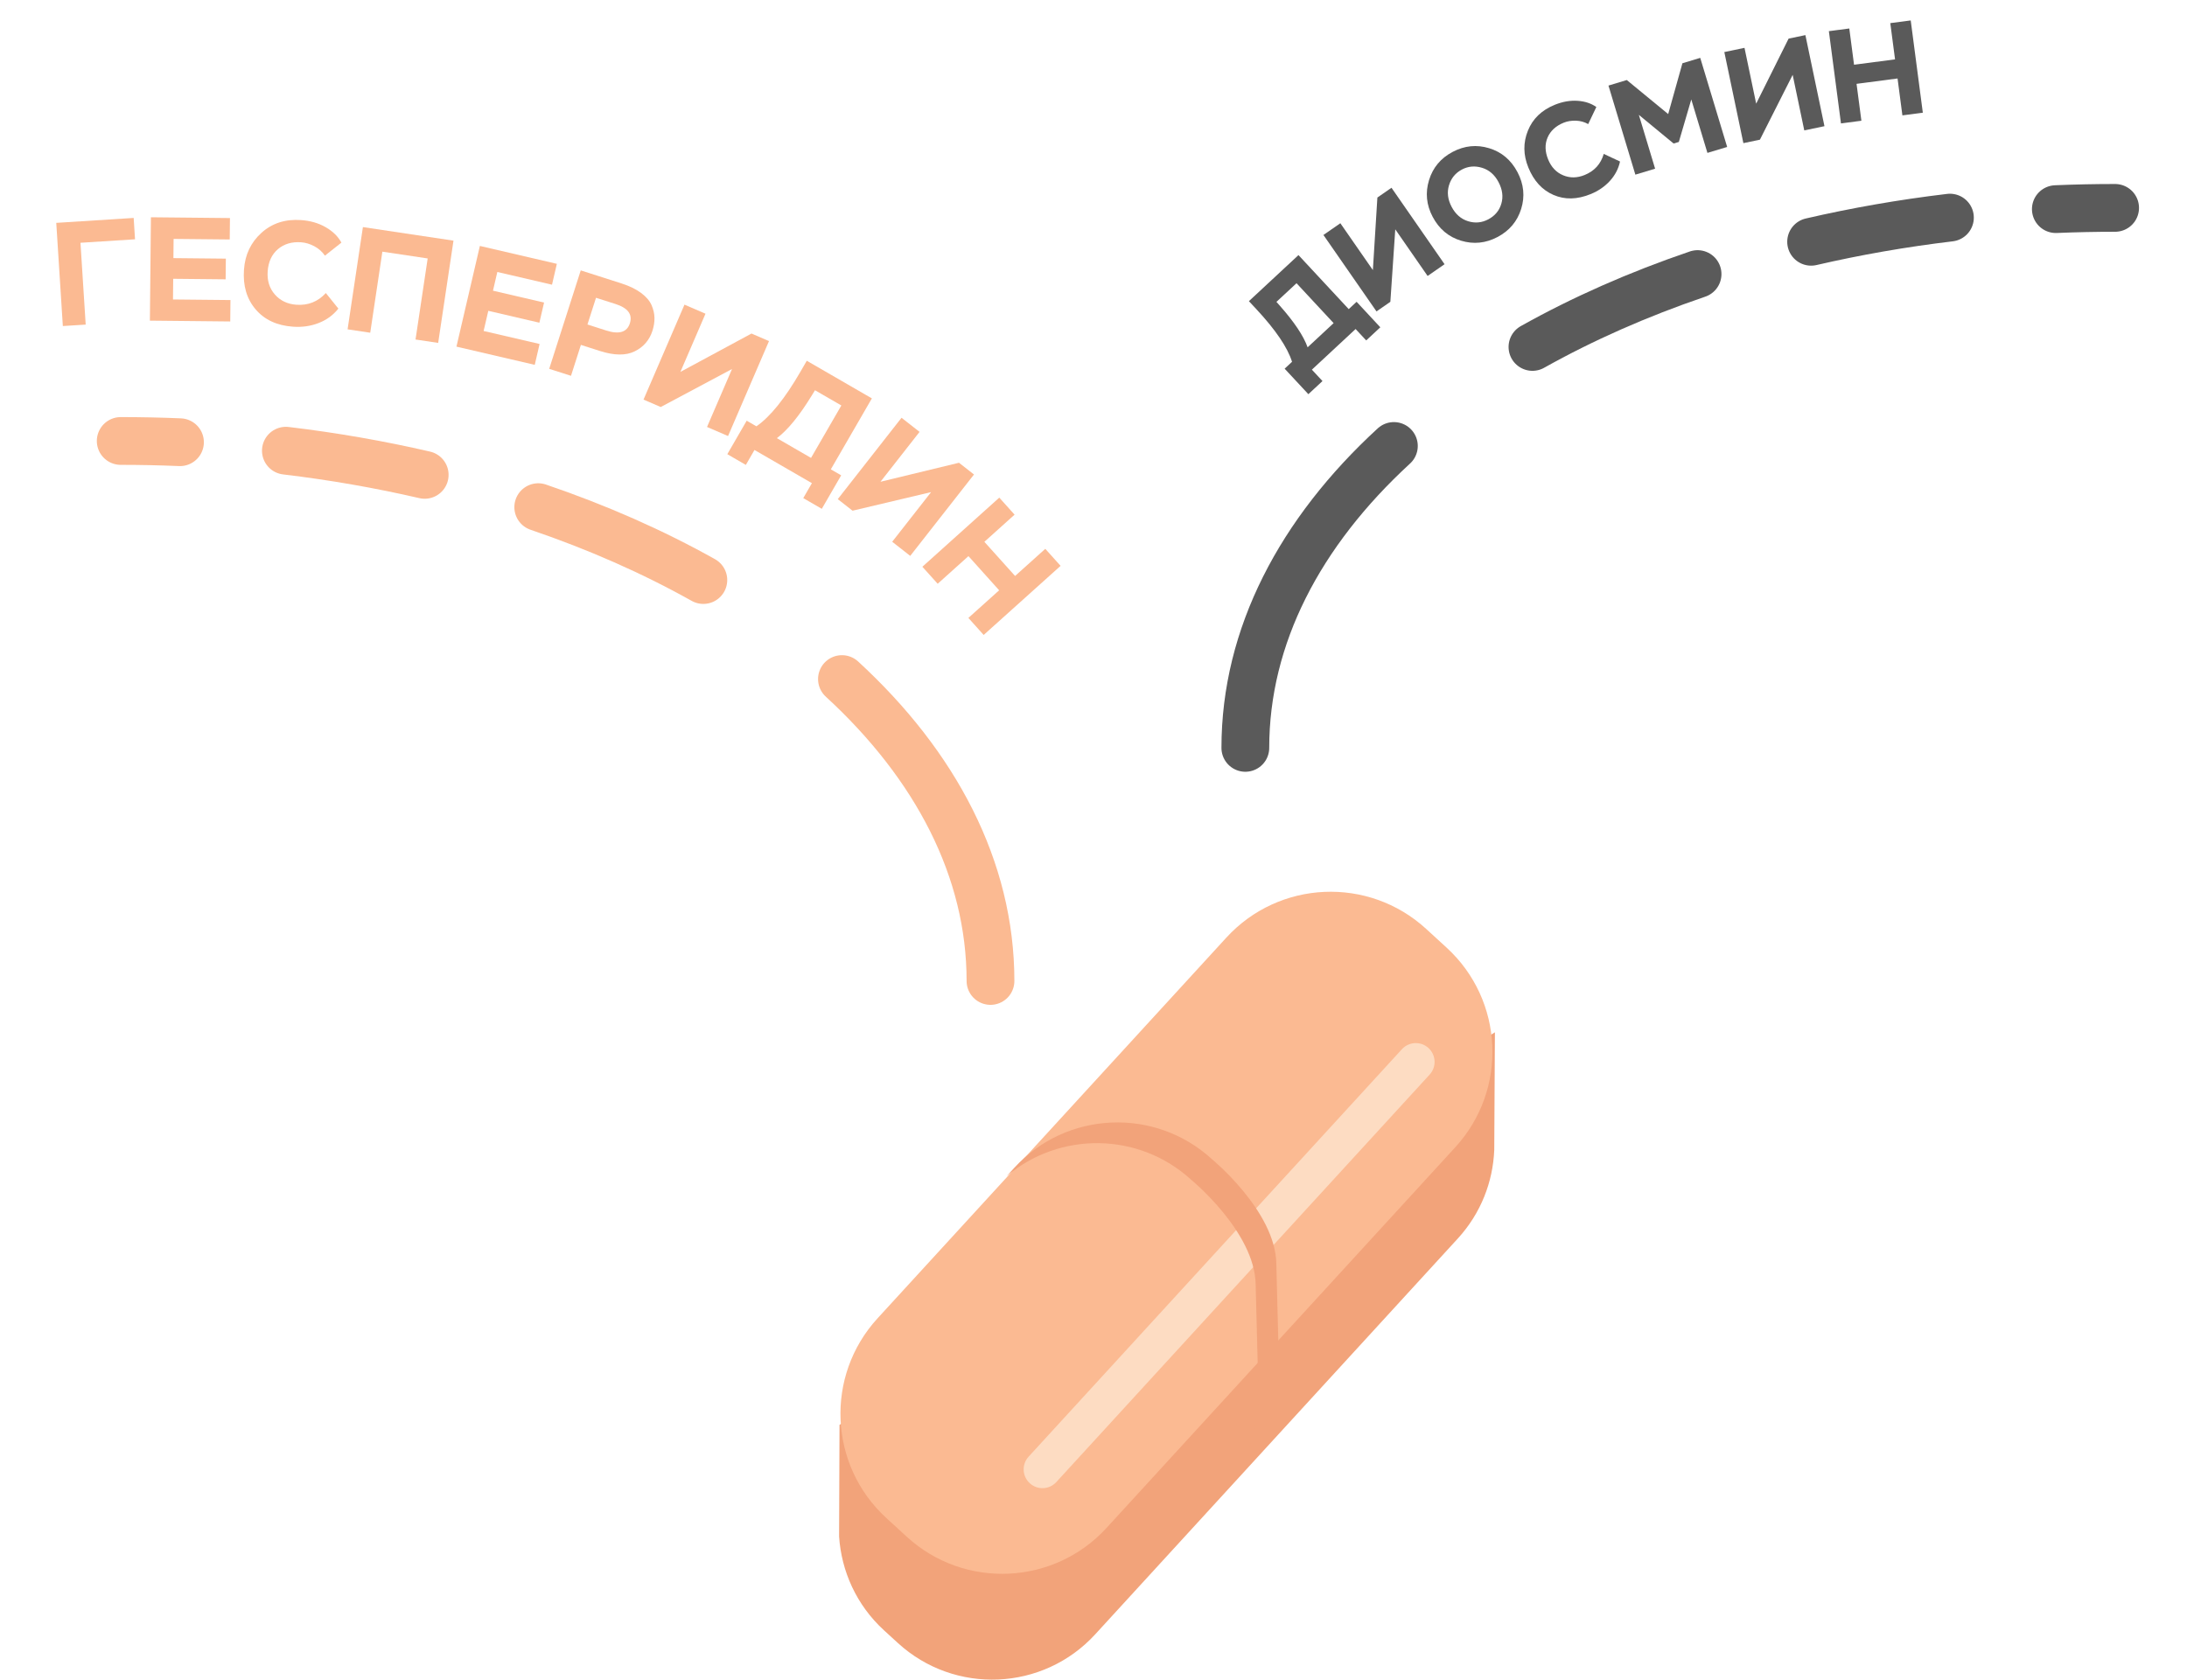 <?xml version="1.0" encoding="utf-8"?>
<!-- Generator: Adobe Illustrator 15.1.0, SVG Export Plug-In . SVG Version: 6.00 Build 0)  -->
<!DOCTYPE svg PUBLIC "-//W3C//DTD SVG 1.1//EN" "http://www.w3.org/Graphics/SVG/1.1/DTD/svg11.dtd">
<svg version="1.1" id="Layer_1" xmlns="http://www.w3.org/2000/svg" xmlns:xlink="http://www.w3.org/1999/xlink" x="0px" y="0px"
	 width="137.333px" height="105.504px" viewBox="0 0 137.333 105.504" enable-background="new 0 0 137.333 105.504"
	 xml:space="preserve">
<g>
	<defs>
		<rect id="SVGID_1_" x="-43.333" width="227.987" height="105.504"/>
	</defs>
	<clipPath id="SVGID_2_">
		<use xlink:href="#SVGID_1_"  overflow="visible"/>
	</clipPath>
	<path clip-path="url(#SVGID_2_)" fill="#F2A37A" d="M93.873,64.843l-2.145,1.331c-0.228-0.266-0.468-0.524-0.732-0.766
		l-0.868-0.797c-3.573-3.271-9.121-3.027-12.393,0.545L58.953,85.662l-6.236,3.837l-0.026,7.013
		c0.143,2.176,1.086,4.304,2.821,5.895l0.869,0.795c3.572,3.271,9.121,3.027,12.393-0.544L91.54,77.8
		c1.455-1.588,2.211-3.568,2.292-5.565L93.873,64.843z"/>
	<path clip-path="url(#SVGID_2_)" fill="#FBBA92" d="M91.385,72.063L69.484,95.975c-3.312,3.617-8.929,3.863-12.545,0.551
		l-1.281-1.174c-3.617-3.313-3.863-8.929-0.551-12.545l21.901-23.911c3.312-3.617,8.929-3.863,12.545-0.551l1.281,1.174
		C94.452,62.83,94.698,68.447,91.385,72.063"/>
	<path clip-path="url(#SVGID_2_)" fill="#FDDCC2" d="M89.775,67.498L66.332,93.093c-0.44,0.481-1.187,0.515-1.668,0.073
		c-0.481-0.439-0.513-1.187-0.073-1.667l23.443-25.595c0.44-0.481,1.188-0.515,1.668-0.074
		C90.183,66.271,90.215,67.018,89.775,67.498"/>
	<path clip-path="url(#SVGID_2_)" fill="#F2A37A" d="M80.147,79.375c-0.053-3.292-4.046-6.566-4.046-6.566
		c-3.577-3.276-9.132-3.032-12.408,0.545l-0.477,0.52c3.325-2.808,8.293-2.784,11.587,0.233c0,0,3.992,3.274,4.046,6.566
		l0.185,7.171c-0.08,1.976-0.969,4.206-0.969,4.206c1.438-1.57,2.187-3.528,2.267-5.504L80.147,79.375z"/>
</g>
<g>
	<path fill="#FBBA92" d="M3.946,20.48l-0.413-6.481l4.861-0.31l0.085,1.342L5.053,15.25l0.328,5.139L3.946,20.48z"/>
</g>
<g>
	<path fill="#FBBA92" d="M9.412,20.14l0.065-6.493l4.963,0.05l-0.014,1.345l-3.525-0.035l-0.012,1.206l3.293,0.033l-0.013,1.299
		l-3.293-0.033l-0.013,1.299l3.609,0.036l-0.014,1.345L9.412,20.14z"/>
</g>
<g>
	<path fill="#FBBA92" d="M20.461,18.407l0.787,0.977c-0.32,0.405-0.731,0.707-1.231,0.903c-0.5,0.197-1.041,0.275-1.621,0.234
		c-1.006-0.071-1.788-0.435-2.346-1.092c-0.558-0.656-0.801-1.486-0.729-2.492c0.066-0.944,0.434-1.716,1.103-2.317
		c0.668-0.601,1.497-0.866,2.484-0.796c0.58,0.041,1.095,0.19,1.544,0.448c0.449,0.259,0.778,0.581,0.987,0.968l-1.035,0.819
		c-0.168-0.247-0.391-0.444-0.665-0.591c-0.275-0.146-0.551-0.229-0.829-0.249c-0.586-0.042-1.072,0.103-1.458,0.432
		s-0.6,0.793-0.643,1.391c-0.041,0.58,0.109,1.065,0.45,1.455c0.342,0.391,0.793,0.605,1.354,0.645
		C19.348,19.194,19.964,18.949,20.461,18.407z"/>
</g>
<g>
	<path fill="#FBBA92" d="M26.093,21.326l0.763-5.092l-2.845-0.426L23.249,20.9l-1.422-0.213l0.962-6.423l5.688,0.852l-0.962,6.423
		L26.093,21.326z"/>
</g>
<g>
	<path fill="#FBBA92" d="M28.663,21.773l1.471-6.325l4.834,1.124l-0.304,1.311l-3.434-0.799l-0.273,1.175l3.208,0.746l-0.294,1.265
		l-3.208-0.746l-0.294,1.266l3.515,0.816l-0.304,1.311L28.663,21.773z"/>
</g>
<g>
	<path fill="#FBBA92" d="M35.856,23.606l-1.369-0.438l1.981-6.184l2.562,0.82c0.5,0.161,0.911,0.36,1.23,0.599
		s0.538,0.494,0.656,0.766c0.117,0.271,0.178,0.538,0.182,0.799c0.004,0.261-0.038,0.53-0.126,0.807
		c-0.189,0.589-0.561,1.021-1.116,1.294s-1.283,0.266-2.185-0.023l-1.193-0.382L35.856,23.606z M38.655,19.097l-1.228-0.393
		l-0.538,1.678l1.175,0.377c0.813,0.261,1.309,0.111,1.488-0.449C39.732,19.751,39.433,19.347,38.655,19.097z"/>
</g>
<g>
	<path fill="#FBBA92" d="M41.492,25.567l-1.082-0.467l2.572-5.964l1.32,0.569l-1.576,3.655l4.464-2.409l1.099,0.474l-2.571,5.964
		l-1.32-0.57l1.568-3.638L41.492,25.567z"/>
</g>
<g>
	<path fill="#FBBA92" d="M45.672,28.529l1.217-2.104l0.61,0.353c0.867-0.599,1.792-1.746,2.773-3.443l0.39-0.675l4.088,2.364
		l-2.578,4.457l0.65,0.376l-1.217,2.104l-1.164-0.673l0.543-0.939l-3.606-2.085l-0.543,0.939L45.672,28.529z M51.178,24.512
		l-0.189,0.309c-0.791,1.294-1.526,2.193-2.205,2.701l2.145,1.24l1.904-3.293L51.178,24.512z"/>
</g>
<g>
	<path fill="#FBBA92" d="M53.536,32.079l-0.928-0.727l4.004-5.111l1.132,0.887l-2.454,3.133l4.93-1.194l0.942,0.738l-4.004,5.112
		l-1.132-0.887l2.443-3.119L53.536,32.079z"/>
</g>
<g>
	<path fill="#FBBA92" d="M60.81,38.814l1.932-1.736l-1.928-2.146l-1.932,1.736L57.92,35.6l4.83-4.342l0.961,1.07l-1.897,1.705
		l1.928,2.146l1.897-1.705l0.961,1.069l-4.83,4.341L60.81,38.814z"/>
</g>
<g>
	<path fill="#5A5A5A" d="M82.159,24.76l-1.49-1.602l0.465-0.432c-0.285-0.905-1.029-2.003-2.23-3.295l-0.479-0.514l3.113-2.894
		l3.155,3.394l0.495-0.46l1.489,1.602l-0.886,0.824l-0.666-0.716L82.38,23.22l0.665,0.716L82.159,24.76z M80.154,18.962l0.216,0.244
		c0.904,1.021,1.485,1.891,1.742,2.61l1.633-1.519l-2.33-2.507L80.154,18.962z"/>
</g>
<g>
	<path fill="#5A5A5A" d="M87.308,18.957l-0.871,0.604l-3.332-4.802l1.063-0.737l2.042,2.943l0.283-4.557l0.886-0.614l3.332,4.802
		l-1.064,0.738l-2.031-2.929L87.308,18.957z"/>
</g>
<g>
	<path fill="#5A5A5A" d="M89.965,13.62c-0.395-0.748-0.471-1.517-0.229-2.305c0.241-0.788,0.736-1.38,1.484-1.775
		c0.744-0.392,1.507-0.469,2.289-0.231c0.784,0.238,1.377,0.738,1.78,1.501c0.4,0.758,0.478,1.529,0.233,2.313
		c-0.244,0.783-0.738,1.37-1.481,1.763c-0.744,0.393-1.508,0.471-2.294,0.233C90.963,14.883,90.369,14.383,89.965,13.62z
		 M90.991,11.635c-0.135,0.442-0.08,0.896,0.164,1.357c0.244,0.463,0.588,0.764,1.028,0.902c0.442,0.138,0.866,0.1,1.274-0.116
		c0.418-0.221,0.692-0.549,0.82-0.985c0.129-0.436,0.07-0.888-0.177-1.356c-0.244-0.462-0.589-0.762-1.035-0.898
		c-0.446-0.135-0.866-0.1-1.261,0.108C91.397,10.863,91.125,11.192,90.991,11.635z"/>
</g>
<g>
	<path fill="#5A5A5A" d="M100.708,9.668l1.022,0.477c-0.098,0.455-0.31,0.86-0.636,1.218c-0.325,0.357-0.731,0.635-1.217,0.832
		c-0.841,0.342-1.616,0.357-2.327,0.049s-1.238-0.884-1.579-1.725c-0.321-0.789-0.33-1.559-0.027-2.309
		c0.302-0.75,0.864-1.293,1.69-1.628c0.484-0.197,0.96-0.28,1.426-0.25s0.859,0.161,1.182,0.39l-0.512,1.073
		c-0.234-0.134-0.49-0.205-0.771-0.214c-0.281-0.009-0.537,0.033-0.769,0.127c-0.49,0.199-0.825,0.508-1.008,0.927
		c-0.18,0.419-0.17,0.879,0.033,1.379c0.197,0.485,0.512,0.817,0.941,0.996c0.431,0.181,0.88,0.175,1.349-0.016
		C100.122,10.745,100.522,10.303,100.708,9.668z"/>
</g>
<g>
	<path fill="#5A5A5A" d="M102.693,10.97l-1.689-5.595l1.151-0.348l2.599,2.138l0.894-3.192l1.119-0.338l1.69,5.595l-1.239,0.374
		l-1.014-3.357l-0.781,2.669l-0.328,0.099l-2.183-1.8l1.021,3.381L102.693,10.97z"/>
</g>
<g>
	<defs>
		<rect id="SVGID_3_" x="-43.333" width="227.987" height="105.504"/>
	</defs>
	<clipPath id="SVGID_4_">
		<use xlink:href="#SVGID_3_"  overflow="visible"/>
	</clipPath>
	<g clip-path="url(#SVGID_4_)">
		<path fill="#5A5A5A" d="M110.514,8.774l-1.038,0.217l-1.197-5.721l1.267-0.265l0.733,3.506l2.036-4.085l1.055-0.221l1.197,5.721
			L113.3,8.191l-0.729-3.489L110.514,8.774z"/>
	</g>
	<g clip-path="url(#SVGID_4_)">
		<path fill="#5A5A5A" d="M119.461,7.247l-0.304-2.318l-2.575,0.337l0.305,2.318l-1.283,0.168l-0.76-5.795l1.283-0.168l0.298,2.277
			L119,3.729l-0.299-2.277l1.283-0.168l0.76,5.795L119.461,7.247z"/>
	</g>
	
		<path clip-path="url(#SVGID_4_)" fill="none" stroke="#5A5A5A" stroke-width="3" stroke-linecap="round" stroke-miterlimit="10" d="
		M87.529,28.013c-5.89,5.414-9.328,11.94-9.328,18.964"/>
	
		<path clip-path="url(#SVGID_4_)" fill="none" stroke="#5A5A5A" stroke-width="3" stroke-linecap="round" stroke-miterlimit="10" d="
		M106.599,17.215c-3.745,1.275-7.222,2.814-10.368,4.578"/>
	
		<path clip-path="url(#SVGID_4_)" fill="none" stroke="#5A5A5A" stroke-width="3" stroke-linecap="round" stroke-miterlimit="10" d="
		M122.446,13.669c-3,0.358-5.913,0.869-8.717,1.518"/>
	
		<path clip-path="url(#SVGID_4_)" fill="none" stroke="#5A5A5A" stroke-width="3" stroke-linecap="round" stroke-miterlimit="10" d="
		M132.819,13.058c-1.251,0-2.492,0.026-3.722,0.078"/>
	
		<path clip-path="url(#SVGID_4_)" fill="none" stroke="#FBBA92" stroke-width="3" stroke-linecap="round" stroke-miterlimit="10" d="
		M52.87,42.654c5.889,5.414,9.328,11.94,9.328,18.964"/>
	
		<path clip-path="url(#SVGID_4_)" fill="none" stroke="#FBBA92" stroke-width="3" stroke-linecap="round" stroke-miterlimit="10" d="
		M33.799,31.856c3.745,1.275,7.222,2.814,10.368,4.578"/>
	
		<path clip-path="url(#SVGID_4_)" fill="none" stroke="#FBBA92" stroke-width="3" stroke-linecap="round" stroke-miterlimit="10" d="
		M17.952,28.31c3,0.358,5.913,0.869,8.717,1.518"/>
	
		<path clip-path="url(#SVGID_4_)" fill="none" stroke="#FBBA92" stroke-width="3" stroke-linecap="round" stroke-miterlimit="10" d="
		M7.58,27.699c1.251,0,2.492,0.026,3.722,0.078"/>
</g>
</svg>
